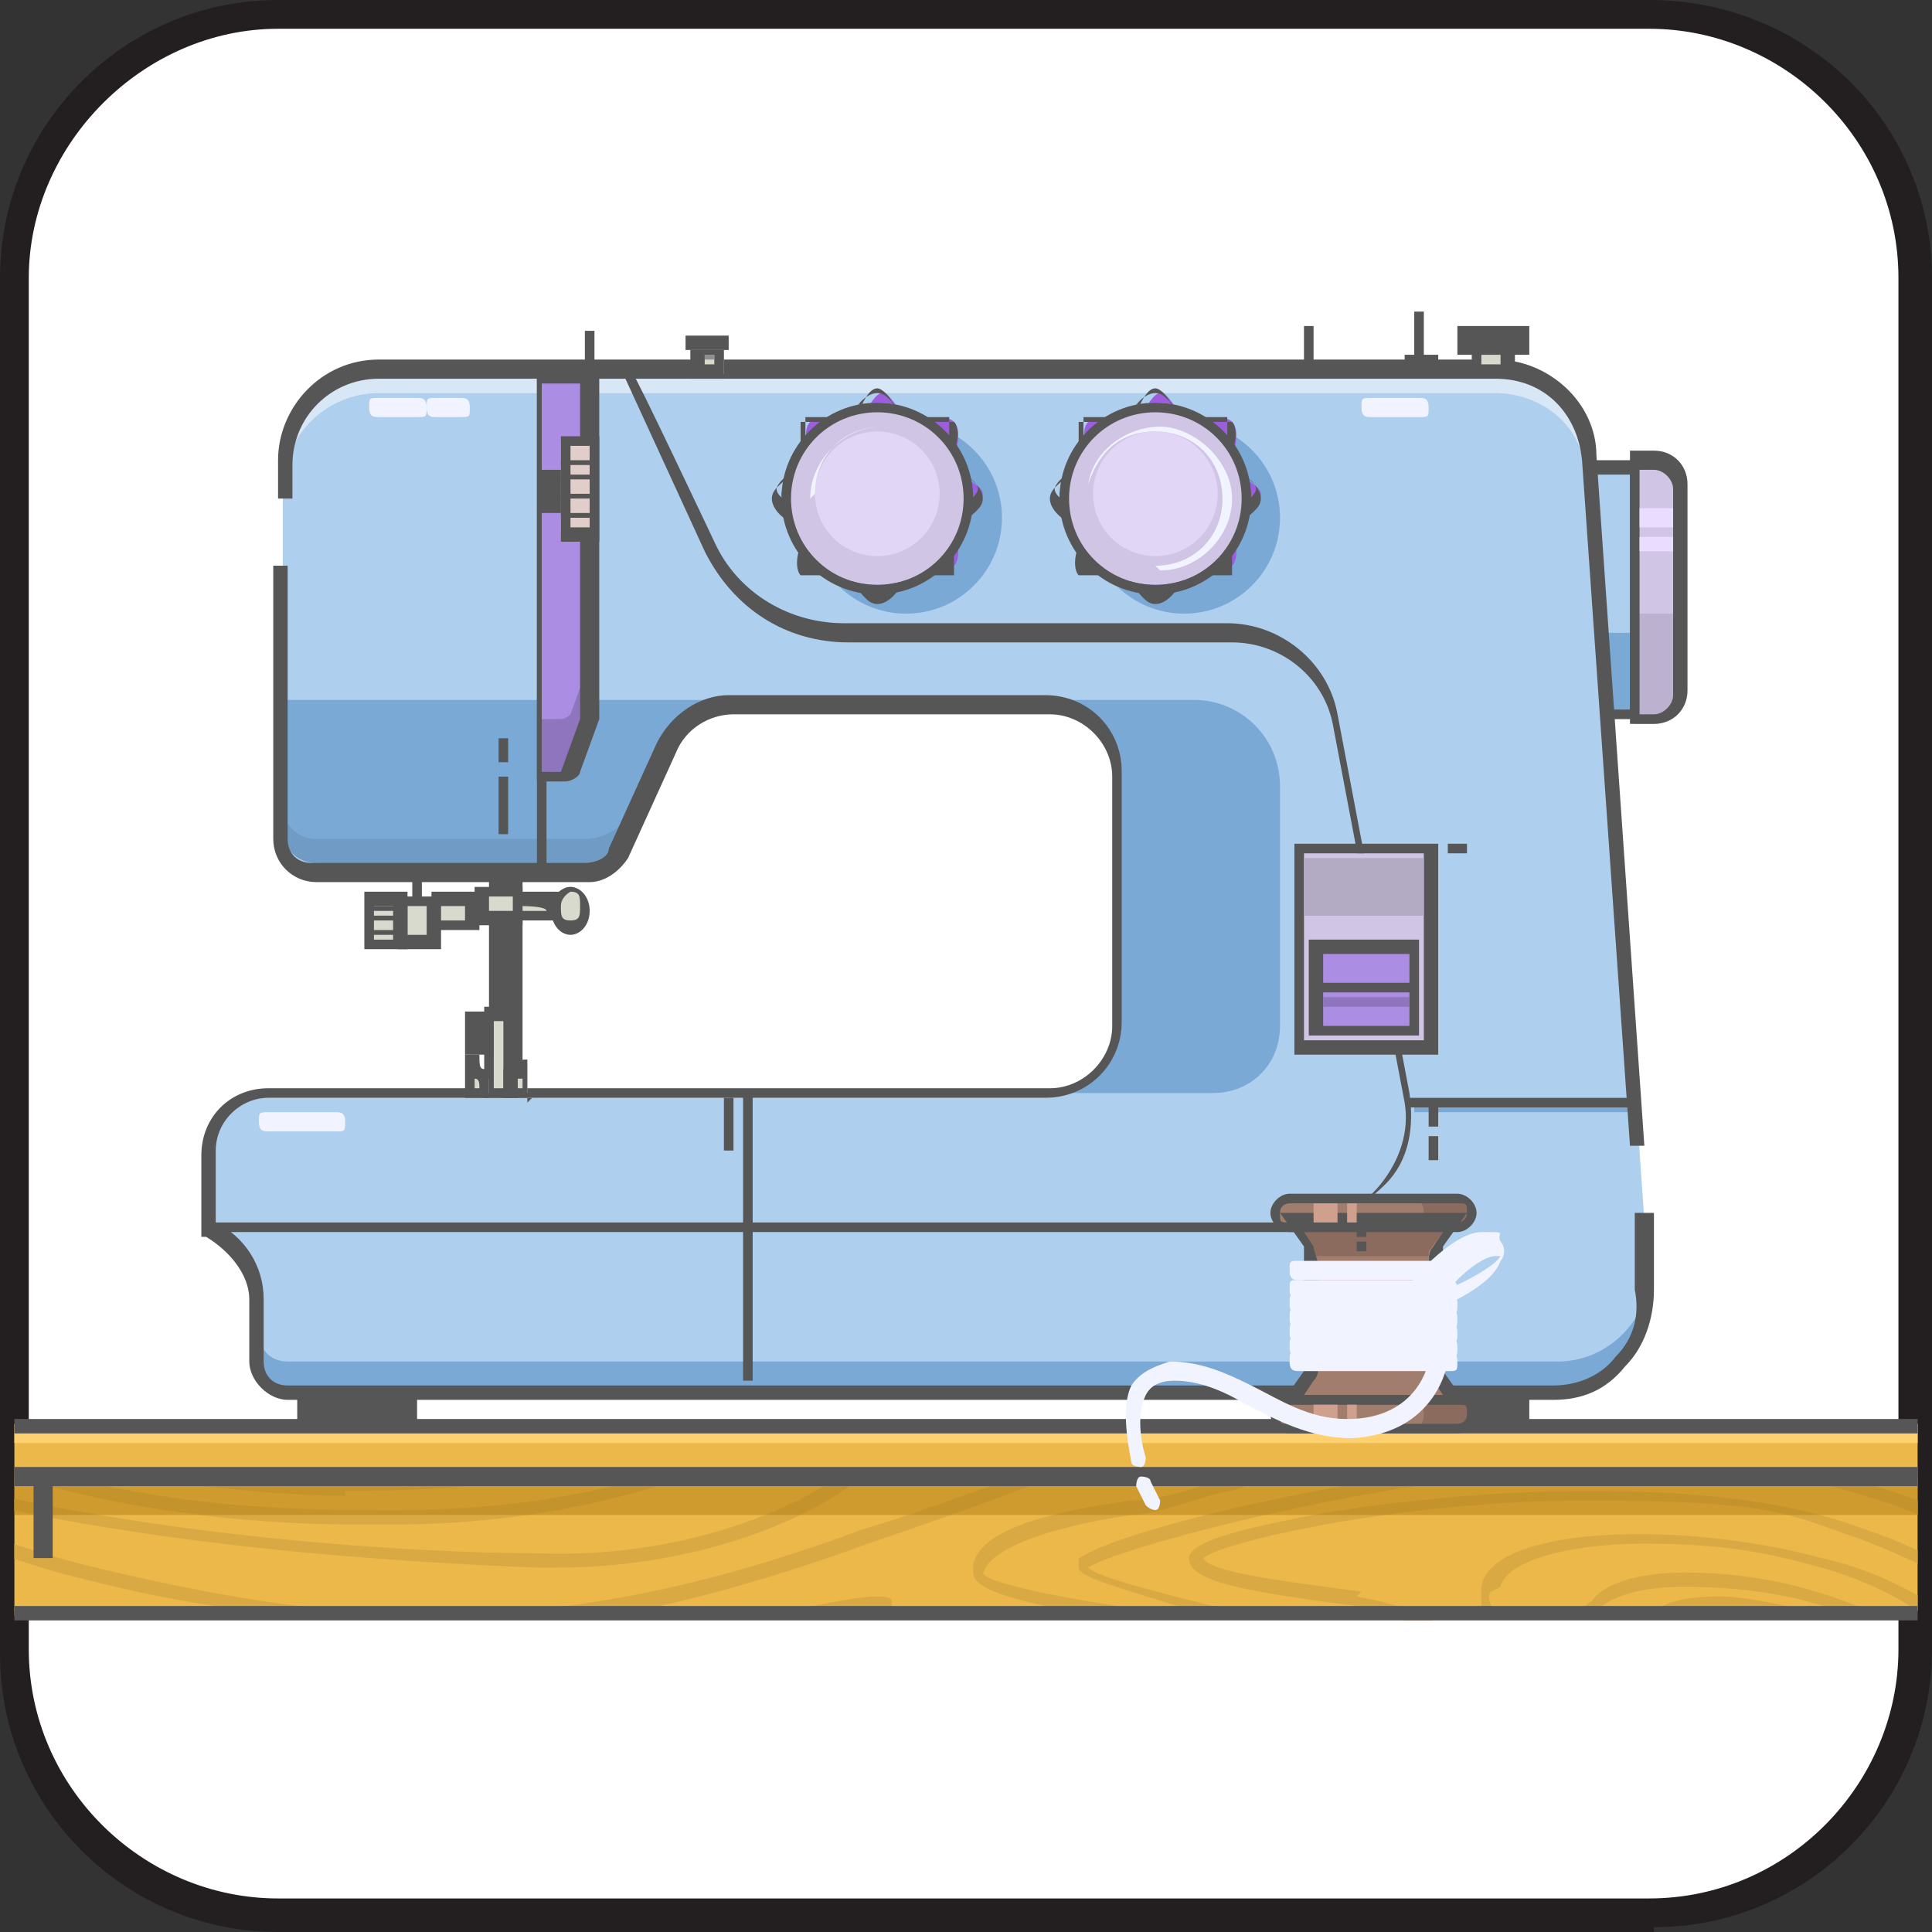 <svg xmlns="http://www.w3.org/2000/svg" xmlns:xlink="http://www.w3.org/1999/xlink" viewBox="0 0 40.3 40.3"><rect x="0" y="0" width="40.3" height="40.3" fill="#333333" stroke="none"/><defs><style>      .cls-1 {        fill: #b37e13;        opacity: .5;      }      .cls-2 {        fill: #d9a944;      }      .cls-3 {        fill: #e1ceca;      }      .cls-4 {        fill: #709bc4;      }      .cls-5 {        fill: #8f8f8f;      }      .cls-6 {        fill: #fff;      }      .cls-7 {        fill: #9d5ddf;      }      .cls-8 {        fill: #e2d6f7;      }      .cls-9 {        fill: #8a6b5e;      }      .cls-10 {        fill: none;      }      .cls-11 {        fill: #ac8de4;      }      .cls-12 {        fill: #f1f3ff;      }      .cls-13 {        fill: #bcb2cf;      }      .cls-14 {        fill: #d8e7f5;      }      .cls-15 {        fill: #8e75bd;      }      .cls-16 {        fill: #ffd06e;      }      .cls-17 {        fill: #231f20;      }      .cls-18 {        fill: #cfa08d;      }      .cls-19 {        fill: #aecfee;      }      .cls-20 {        fill: #e9dcff;      }      .cls-21 {        fill: #d0c5e4;      }      .cls-22 {        fill: #7aa9d6;      }      .cls-23 {        fill: #828282;      }      .cls-24 {        fill: #a17d6e;      }      .cls-25 {        fill: #b3aac4;      }      .cls-26 {        fill: #565656;      }      .cls-27 {        fill: #ecb84a;      }      .cls-28 {        fill: #d8dacd;      }      .cls-29 {        clip-path: url(#clippath);      }    </style><clipPath id="clippath"><rect class="cls-10" x=".3" y=".3" width="39.7" height="39.7" rx="6" ry="6"></rect></clipPath></defs><g><g id="Livello_1"><g><g><rect class="cls-6" x=".3" y=".3" width="39.7" height="39.7" rx="5.8" ry="5.8"></rect><path class="cls-17" d="M34.5,40.3H5.8C2.6,40.3,0,37.7,0,34.5V5.8C0,2.6,2.6,0,5.8,0h28.6C37.7,0,40.3,2.6,40.3,5.8v28.6c0,3.2-2.6,5.8-5.8,5.8ZM5.8.6C3,.6.6,3,.6,5.8v28.6c0,2.9,2.4,5.2,5.2,5.2h28.6c2.9,0,5.2-2.4,5.2-5.2V5.8c0-2.9-2.4-5.2-5.2-5.2H5.8Z"></path></g><g class="cls-29"><g><rect class="cls-27" x="-5.4" y="29.7" width="50" height="1.1" rx=".5" ry=".5"></rect><path class="cls-16" d="M44,29.7H-4.9c-.3,0-.5.2-.5.5h0c0,0,0,.2,0,.2,0-.2.3-.3.5-.3h48.9c.2,0,.4.1.5.3,0,0,0-.2,0-.2h0c0-.3-.2-.6-.5-.6Z"></path><path class="cls-26" d="M44,31H-4.9c-.4,0-.7-.3-.7-.7s.3-.7.7-.7h48.9c.4,0,.7.3.7.7s-.3.7-.7.7ZM-4.9,29.9c-.2,0-.4.2-.4.4s.2.4.4.4h48.9c.2,0,.4-.2.4-.4s-.2-.4-.4-.4H-4.9Z"></path><rect class="cls-27" x="-4.1" y="30.8" width="47.4" height="2.8"></rect><path class="cls-2" d="M35.1,32.8c1.7,0,3,.4,4.1.9h-.6c-1-.4-2.1-.6-3.5-.6-1.1,0-1.6.3-1.8.5,0,0,0,0,0,.1h-.3c0,0,0-.2.2-.3.2-.3.8-.6,2-.6ZM-4.1,33.4v.3h.2c0,0-.1-.2-.2-.3ZM28.4,33.2h0c-1.5-.2-3.2-.4-3.3-.7.3-.3,4-1.2,8-1.2s4.2.3,5.7.8c1.3.5,2.2,1,3,1.6h.4c-.8-.6-1.8-1.3-3.3-1.8-1.6-.6-3.5-.8-5.8-.8s-4.6.3-5.7.5c-1,.2-2.6.5-2.6.9,0,.5,1.2.7,3.5,1h0c.3,0,.6.1,1,.3h.6c-.6-.3-1.1-.4-1.6-.5ZM34.4,33.7h.5c.2,0,.5-.1,1-.1s.7,0,1.1.1h1c-1-.3-1.8-.4-2.1-.4-.7,0-1.2.1-1.5.4ZM31.3,33.1c.1-.5,1.3-.9,3-.9s2.6.2,3.7.5c.7.2,1.4.5,2,.9h.5c-.7-.5-1.6-.9-2.5-1.1-1.1-.3-2.5-.5-3.8-.5-1.9,0-3.2.4-3.3,1.1,0,.2,0,.4,0,.6h.3c-.1-.2-.2-.4-.1-.5ZM-4.1,32v.3s0,0,0,0c.4.3,1.2.8,2.4,1.3h.6c-1.5-.6-2.4-1.2-2.8-1.5,0,0-.1,0-.1,0ZM7.2,31.1c1.6,0,3-.1,4.1-.3h-1.9c-1.2,0-2.7.1-4.3,0h-2c.4,0,.7.1,1.1.2,1,.1,2,.2,3,.2ZM-4.1,32.5v.4c.2.2.4.5.6.7h.4c-.5-.4-.8-.8-1-1.1ZM20.5,32.9c0-.5,1.1-1,3.1-1.3.5,0,1.2-.3,2-.5.3,0,.5-.2.8-.3h-.8s0,0,0,0c-.8.3-1.5.5-2,.5-1.5.2-3.4.6-3.3,1.5,0,.3.6.5,1.5.7h1.5c-1.3-.2-2.8-.5-2.8-.7ZM10.9,33.7h1.9c1.6-.3,3.4-.8,5.3-1.5,1.2-.4,2.6-.9,3.9-1.4h-.8c-1.1.4-2.2.8-3.2,1.1-2.7,1-4.9,1.5-7.1,1.7ZM8.2,31.8c2.6,0,4.7-.5,6.1-1h-.8c-1.3.4-3.1.7-5.2.7-1.8,0-4.2,0-6.9-.7H.3c2.7.8,5.2,1,7.2,1,.2,0,.5,0,.7,0ZM-3.3,30.8h-.6c.1,0,.2.1.4.2,1.6.7,3.7,1.6,5.5,2,1.2.3,2.3.5,3.3.6h2c-1.5-.1-3.2-.4-5.3-.9-1.7-.4-3.7-1.2-5.3-1.9ZM42.5,32.7c-1.1-.9-2.5-1.5-4.1-1.9h-1.1c2,.4,3.8,1.1,5,2.1.3.2.5.4.8.7h.1v-.2c-.2-.3-.5-.5-.8-.7ZM11.3,32.7c.1,0,.2,0,.3,0,2.6,0,5-.8,6.4-1.9h-.5c-1.5,1-3.8,1.7-6.3,1.6-2.3,0-8.1-.3-12.8-1.6h-.9c4.9,1.5,11.3,1.8,13.7,1.9ZM-4.1,31.1v.3c.9.6,2.3,1.6,4.1,2.3h.7c-2.1-.8-3.7-1.9-4.7-2.5,0,0,0,0,0,0ZM22.5,32.5c0,0,0,.1,0,.2,0,.2.8.4,2.7,1h.9c-.3,0-.5-.1-.8-.2-1.2-.3-2.4-.6-2.6-.8.4-.3,3.9-1.3,7.5-1.8h-1.6c-3.1.5-5.9,1.3-6.2,1.7ZM43.3,32.6v-.3c-.6-.5-1.4-1-2.3-1.4h-.6c1.2.5,2.1,1.1,2.9,1.8ZM18.3,33.3c-.3,0-.9.1-1.8.3-.2,0-.3,0-.5.1h1.3c.4,0,.8-.1,1-.2,0,0-.2,0-.3.2h.5c0,0,.1-.1.1-.2,0,0,0,0,0-.1,0-.1-.2-.1-.3-.1Z"></path><path class="cls-26" d="M43.4,33.8H-4.3v-3.2h47.8v3.2ZM-4,33.5h47v-2.5H-4v2.5Z"></path><rect class="cls-1" x="-4" y="31" width="47" height=".6"></rect><rect class="cls-26" x=".7" y="30.8" width=".4" height="1.7"></rect><rect class="cls-26" x="-.3" y="30.8" width=".4" height=".8"></rect><rect class="cls-26" x="-.3" y="31.8" width=".4" height=".4"></rect><g><rect class="cls-19" x="33.2" y="9.7" width=".9" height="5.1"></rect><rect class="cls-22" x="33.5" y="13.2" width=".6" height="1.7"></rect><path class="cls-26" d="M34.2,15h-1.2v-5.4h1.2v5.4ZM33.3,14.8h.7v-4.9h-.7v4.9Z"></path><path class="cls-21" d="M34.1,15v-5.4h.4c.3,0,.6.3.6.6v4.3c0,.3-.3.6-.6.6h-.4Z"></path><path class="cls-13" d="M34.1,15h.4c.3,0,.6-.3.6-.6v-1.6h-1v2.1Z"></path><path class="cls-26" d="M34.5,15.1h-.5v-5.7h.5c.4,0,.7.3.7.7v4.3c0,.4-.3.7-.7.7ZM34.2,14.9h.3c.2,0,.4-.2.4-.4v-4.3c0-.2-.2-.4-.4-.4h-.3v5.2Z"></path><path class="cls-19" d="M7.9,7.8h23.3c1,0,1.9.8,2,1.8l1.2,17.3c0,1.1-.8,2.1-2,2.1H6c-.4,0-.6-.3-.6-.6v-1.3c0-.6-.4-1.2-1-1.4h0v-1.6c0-.7.6-1.2,1.2-1.2h16.2c.8,0,1.5-.7,1.5-1.5v-5.2c0-.8-.7-1.5-1.5-1.5h-6.6c-.6,0-1.1.3-1.3.9l-1,2.2c-.1.2-.4.4-.6.4h-5.7c-.4,0-.7-.3-.7-.7v-7.7c0-1.1.9-2,2-2Z"></path><path class="cls-22" d="M34.4,26.7c-.1.9-.9,1.7-1.9,1.7H6c-.4,0-.6-.3-.6-.6v.6c0,.4.3.6.6.6h26.4c1.1,0,2-1,2-2.1v-.2Z"></path><path class="cls-14" d="M33.1,9.4h0c-.2-.9-1-1.6-1.9-1.6H7.9c-1.1,0-2,.9-2,2v.4c0-1.1.9-2,2-2h23.3c.8,0,1.6.5,1.8,1.3Z"></path><rect class="cls-22" x="29.5" y="23.1" width="4.6" height=".1"></rect><path class="cls-22" d="M6.6,18.1h5.7c.3,0,.5-.2.6-.4l1-2.2c.2-.5.8-.9,1.3-.9H5.9v2.7c0,.4.3.7.7.7Z"></path><path class="cls-4" d="M12.3,17.5h-5.7c-.4,0-.7-.3-.7-.7v.5c0,.4.3.7.7.7h5.7c.3,0,.5-.2.6-.4l.2-.5s-.4.4-.9.4Z"></path><path class="cls-22" d="M21.9,22.8h3.4c.8,0,1.4-.6,1.4-1.4v-5c0-1-.8-1.8-1.8-1.8h-3c.8,0,1.5.7,1.5,1.5v5.2c0,.8-.7,1.5-1.5,1.5Z"></path><path class="cls-26" d="M6.1,9.7c0-1,.8-1.8,1.8-1.8h23.3c1,0,1.7.7,1.8,1.7l1,14.3h.3l-1-14.4c0-1.1-1-2-2.1-2H7.9c-1.2,0-2.1,1-2.1,2.1v.8h.3v-.8Z"></path><path class="cls-26" d="M34.4,25.3h-.3v1.6c.1.5,0,1-.4,1.4-.3.4-.8.6-1.3.6H6c-.3,0-.5-.2-.5-.5v-1.3c0-.7-.4-1.3-1-1.6v-1.5c0-.6.5-1.1,1.1-1.1h16.2c.9,0,1.6-.7,1.6-1.6v-5.2c0-.9-.7-1.6-1.6-1.6h-6.6c-.6,0-1.2.4-1.5,1l-1,2.2c0,.2-.3.3-.5.3h-5.7c-.3,0-.5-.2-.5-.5v-5.7h-.3v5.7c0,.5.4.9.9.9h5.7c.3,0,.6-.2.8-.5l1-2.2c.2-.5.7-.8,1.2-.8h6.6c.7,0,1.3.6,1.3,1.3v5.2c0,.7-.6,1.3-1.3,1.3H5.6c-.8,0-1.4.6-1.4,1.4v1.7h.1c.5.3.9.8.9,1.3v1.3c0,.4.4.8.8.8h26.4c.6,0,1.1-.2,1.5-.7.4-.4.6-1,.6-1.6v-1.6Z"></path><rect class="cls-26" x="11.2" y="7.8" width=".2" height="10.3"></rect><path class="cls-11" d="M12.3,7.8v7.1l-.4,1.1c0,0-.1.1-.2.1h-.4V7.8h1Z"></path><path class="cls-15" d="M11.7,15h-.4v1.1h.4c0,0,.2,0,.2-.1l.4-1.1v-1.1l-.4,1.1c0,0-.1.1-.2.1Z"></path><path class="cls-26" d="M11.7,16.3h-.5V7.7h1.3v7.3l-.4,1.1c0,.1-.2.2-.3.2ZM11.4,16.1h.3s0,0,0,0l.4-1.1v-7h-.8v8.1Z"></path><rect class="cls-26" x="10.4" y="16.2" width=".2" height="1.2"></rect><rect class="cls-3" x="11.7" y="9.2" width=".6" height="1.9"></rect><path class="cls-26" d="M12.5,11.3h-.8v-2.2h.8v2.2ZM11.9,11h.4v-1.7h-.4v1.7Z"></path><rect class="cls-26" x="11.3" y="9.8" width=".4" height=".9"></rect><ellipse class="cls-22" cx="18.9" cy="10.8" rx="2" ry="2"></ellipse><path class="cls-7" d="M20.5,10.3c0,.3-.5.4-.6.6,0,.2.2.7,0,.9-.2.2-.7,0-.9,0-.2,0-.4.6-.6.6s-.4-.5-.6-.6c-.2,0-.7.2-.9,0-.2-.2,0-.7,0-.9,0-.2-.6-.4-.6-.6s.5-.4.6-.6c0-.2-.2-.7,0-.9.2-.2.7,0,.9,0,.2,0,.4-.6.6-.6s.4.5.6.6c.2,0,.7-.2.9,0,.2.2,0,.7,0,.9,0,.2.6.4.6.6Z"></path><path class="cls-26" d="M18.3,12.6c-.2,0-.3-.2-.5-.4,0-.1-.2-.2-.2-.2,0,0-.2,0-.3,0,0,0-.2,0-.3,0s-.2,0-.3,0c-.1-.1-.1-.4,0-.6,0-.1,0-.3,0-.3,0,0-.1-.1-.2-.2-.2-.1-.4-.3-.4-.5s.2-.3.4-.5c.1,0,.2-.2.2-.2,0,0,0-.2,0-.3,0-.2,0-.4,0-.6,0,0,.2,0,.3,0s.2,0,.3,0c.1,0,.3,0,.3,0,0,0,.1-.1.2-.2.1-.2.3-.4.5-.4s.3.2.5.4c0,.1.2.2.2.2,0,0,.2,0,.3,0,0,0,.2,0,.3,0s.2,0,.3,0c.1.1.1.4,0,.6,0,.1,0,.3,0,.3,0,0,.1.1.2.2.2.1.4.3.4.5s-.2.3-.4.5c-.1,0-.2.2-.2.2,0,0,0,.2,0,.3,0,.2,0,.4,0,.6,0,0-.2,0-.3,0s-.2,0-.3,0c-.1,0-.3,0-.3,0,0,0-.1.1-.2.2-.1.2-.3.4-.5.4ZM17.5,11.7c0,0,.1,0,.2,0,.1,0,.2.2.3.3,0,.1.2.3.3.3s.2-.1.3-.3c0-.1.2-.3.3-.3.1,0,.3,0,.5,0,.2,0,.3,0,.4,0,0,0,0-.2,0-.4,0-.2,0-.3,0-.5,0-.1.2-.2.3-.3.1,0,.3-.2.3-.3s-.1-.2-.3-.3c-.1,0-.3-.2-.3-.3,0-.1,0-.3,0-.5,0-.1,0-.3,0-.4,0,0-.2,0-.4,0-.2,0-.4,0-.5,0-.1,0-.2-.2-.3-.3,0-.1-.2-.3-.3-.3s-.2.1-.3.3c0,.1-.2.3-.3.3-.1,0-.3,0-.5,0-.2,0-.3,0-.4,0,0,0,0,.2,0,.4,0,.2,0,.3,0,.5,0,.1-.2.2-.3.3-.1,0-.3.2-.3.3s.1.2.3.3c.1,0,.3.2.3.3,0,.1,0,.3,0,.5,0,.1,0,.3,0,.4,0,0,.2,0,.4,0,.1,0,.2,0,.3,0Z"></path><circle class="cls-21" cx="18.3" cy="10.3" r="1.9"></circle><circle class="cls-8" cx="18.3" cy="10.3" r="1.3"></circle><path class="cls-26" d="M18.3,12.4c-1.1,0-2-.9-2-2s.9-2,2-2,2,.9,2,2-.9,2-2,2ZM18.3,8.6c-1,0-1.8.8-1.8,1.8s.8,1.8,1.8,1.8,1.8-.8,1.8-1.8-.8-1.8-1.8-1.8Z"></path><path class="cls-12" d="M16.9,10.4s0,0,0,0c0-.8.7-1.5,1.5-1.5s0,0,0,0,0,0,0,0c-.8,0-1.4.6-1.4,1.4s0,0,0,0Z"></path><ellipse class="cls-22" cx="24.7" cy="10.8" rx="2" ry="2"></ellipse><path class="cls-7" d="M26.3,10.3c0,.3-.5.4-.6.6,0,.2.2.7,0,.9-.2.2-.7,0-.9,0-.2,0-.4.6-.6.6s-.4-.5-.6-.6c-.2,0-.7.2-.9,0-.2-.2,0-.7,0-.9,0-.2-.6-.4-.6-.6s.5-.4.6-.6c0-.2-.2-.7,0-.9.2-.2.7,0,.9,0,.2,0,.4-.6.6-.6s.4.5.6.6c.2,0,.7-.2.9,0s0,.7,0,.9c0,.2.6.4.6.6Z"></path><path class="cls-26" d="M24.1,12.6c-.2,0-.3-.2-.5-.4,0-.1-.2-.2-.2-.2,0,0-.2,0-.3,0,0,0-.2,0-.3,0s-.2,0-.3,0c-.1-.1-.1-.4,0-.6,0-.1,0-.3,0-.3,0,0-.1-.1-.2-.2-.2-.1-.4-.3-.4-.5s.2-.3.4-.5c.1,0,.2-.2.2-.2,0,0,0-.2,0-.3,0-.2,0-.4,0-.6,0,0,.2,0,.3,0s.2,0,.3,0c.1,0,.3,0,.3,0,0,0,.1-.1.2-.2.1-.2.3-.4.5-.4s.3.2.5.4c0,.1.2.2.2.2,0,0,.2,0,.3,0,0,0,.2,0,.3,0s.2,0,.3,0c.1.1.1.4,0,.6,0,.1,0,.3,0,.3,0,0,.1.1.2.2.2.1.4.3.4.5s-.2.3-.4.5c-.1,0-.2.2-.2.2,0,0,0,.2,0,.3,0,.2,0,.4,0,.6,0,0-.2,0-.3,0s-.2,0-.3,0c-.1,0-.3,0-.3,0,0,0-.1.1-.2.2-.1.2-.3.4-.5.4ZM23.3,11.7c0,0,.1,0,.2,0,.1,0,.2.2.3.3,0,.1.2.3.3.3s.2-.1.3-.3c0-.1.2-.3.3-.3.1,0,.3,0,.5,0,.2,0,.3,0,.4,0,0,0,0-.2,0-.4,0-.2,0-.3,0-.5,0-.1.2-.2.3-.3.1,0,.3-.2.3-.3s-.1-.2-.3-.3c-.1,0-.3-.2-.3-.3,0-.1,0-.3,0-.5,0-.1,0-.3,0-.4,0,0-.2,0-.4,0-.2,0-.4,0-.5,0-.1,0-.2-.2-.3-.3,0-.1-.2-.3-.3-.3s-.2.1-.3.3c0,.1-.2.3-.3.3-.1,0-.3,0-.5,0-.2,0-.3,0-.4,0,0,0,0,.2,0,.4,0,.2,0,.3,0,.5,0,.1-.2.2-.3.3-.1,0-.3.2-.3.3s.1.2.3.3c.1,0,.3.2.3.3,0,.1,0,.3,0,.5,0,.1,0,.3,0,.4,0,0,.2,0,.4,0,.1,0,.2,0,.3,0Z"></path><circle class="cls-21" cx="24.1" cy="10.3" r="1.9"></circle><path class="cls-26" d="M24.1,12.4c-1.1,0-2-.9-2-2s.9-2,2-2,2,.9,2,2-.9,2-2,2ZM24.1,8.6c-1,0-1.8.8-1.8,1.8s.8,1.8,1.8,1.8,1.8-.8,1.8-1.8-.8-1.8-1.8-1.8Z"></path><path class="cls-12" d="M24.1,11.8c-.2,0-.3,0-.5,0,0,0,0,0,0,0,0,0,0,0,0,0,.1,0,.3,0,.5,0,.8,0,1.4-.6,1.4-1.4s-.6-1.4-1.4-1.4-1.2.5-1.4,1.1c0,0,0,0,0,0,0,0,0,0,0,0,.1-.7.8-1.2,1.5-1.2s1.5.7,1.5,1.5-.7,1.5-1.5,1.5Z"></path><rect class="cls-26" x="27.2" y="6.8" width=".2" height="1"></rect><rect class="cls-26" x="29.5" y="6.5" width=".2" height="1.3"></rect><rect class="cls-26" x="8.6" y="18.1" width=".2" height="1.6"></rect><rect class="cls-26" x="10.2" y="18.1" width=".7" height="4.7"></rect><rect class="cls-28" x="10.1" y="18.6" width=".7" height=".5"></rect><path class="cls-26" d="M10.9,19.3h-1v-.8h1v.8ZM10.2,19h.5v-.3h-.5v.3Z"></path><rect class="cls-28" x="10.8" y="18.7" width=".7" height=".3"></rect><path class="cls-26" d="M11.7,19.2h-1v-.6h1v.6ZM10.9,19h.5c0-.1-.5-.1-.5-.1h0Z"></path><path class="cls-28" d="M12.2,18.9c0,.2-.1.4-.3.4s-.3-.2-.3-.4.1-.4.3-.4.3.2.3.4Z"></path><path class="cls-26" d="M11.9,19.5c-.2,0-.4-.2-.4-.5s.2-.5.4-.5.4.2.4.5-.2.5-.4.5ZM11.9,18.6c0,0-.2.1-.2.3s0,.3.2.3.2-.1.2-.3,0-.3-.2-.3Z"></path><path class="cls-26" d="M27.2,25.7H4.4v-.2h22.8c.6,0,1.2-.3,1.6-.8.4-.5.6-1.1.5-1.7l-1.5-7.9c-.2-1-1.1-1.7-2.1-1.7h-8c-1.3,0-2.4-.7-3-1.9l-1.7-3.7h.2c0-.1,1.7,3.5,1.7,3.5.5,1.1,1.6,1.7,2.7,1.7h8c1.1,0,2.1.8,2.3,1.9l1.5,7.9c.1.7,0,1.4-.5,1.9s-1.1.8-1.8.8Z"></path><rect class="cls-26" x="29.4" y="22.9" width="4.8" height=".2"></rect><rect class="cls-26" x="11.7" y="9.6" width=".6" height=".1"></rect><rect class="cls-26" x="11.7" y="9.9" width=".6" height=".1"></rect><rect class="cls-26" x="11.7" y="10.3" width=".6" height=".1"></rect><rect class="cls-26" x="11.7" y="10.7" width=".6" height=".1"></rect><rect class="cls-28" x="8.4" y="18.8" width=".6" height=".9"></rect><path class="cls-26" d="M9.2,19.8h-.9v-1.1h.9v1.1ZM8.5,19.5h.4v-.6h-.4v.6Z"></path><rect class="cls-28" x="9.1" y="18.8" width=".7" height=".5"></rect><path class="cls-26" d="M10,19.4h-1v-.8h1v.8ZM9.2,19.2h.5v-.3h-.5v.3Z"></path><rect class="cls-26" x="9.8" y="18.9" width=".3" height=".2"></rect><rect class="cls-28" x="10.2" y="21.1" width=".4" height="1.7"></rect><path class="cls-26" d="M10.8,22.9h-.7v-1.9h.7v1.9ZM10.3,22.7h.2v-1.4h-.2v1.4Z"></path><rect class="cls-28" x="9.9" y="21.3" width=".3" height=".6"></rect><path class="cls-26" d="M10.3,22h-.6v-.9h.6v.9ZM10,21.8h0v-.4h0v.4Z"></path><path class="cls-28" d="M10.2,22.8h-.4v-.6h.1c0,.1.1.3.3.3v.4Z"></path><path class="cls-26" d="M10.3,22.9h-.6v-.9h.3c0,.2,0,.3.1.3h.1v.6ZM9.9,22.7h.1c0-.1,0-.2-.1-.2v.2Z"></path><path class="cls-28" d="M10.6,22.8h.4v-.6h-.1c0,.1-.1.3-.3.3v.4Z"></path><path class="cls-26" d="M11.1,22.9h-.6v-.6h.1c0,0,.1,0,.1-.1h0c0-.1.3-.1.3-.1v.9ZM10.8,22.7h.1v-.2s0,0-.1,0h0Z"></path><rect class="cls-28" x="7.7" y="18.7" width=".7" height=".9"></rect><path class="cls-26" d="M8.5,19.8h-.9v-1.2h.9v1.2ZM7.8,19.6h.4v-.7h-.4v.7Z"></path><rect class="cls-26" x="7.7" y="18.9" width=".7" height=".1"></rect><rect class="cls-26" x="7.7" y="19.1" width=".7" height=".1"></rect><rect class="cls-26" x="7.7" y="19.4" width=".7" height=".1"></rect><rect class="cls-26" x="29.3" y="7.4" width=".7" height=".2"></rect><rect class="cls-28" x="30.8" y="7.2" width=".7" height=".5"></rect><path class="cls-26" d="M31.6,7.8h-.9v-.7h.9v.7ZM30.9,7.6h.4v-.2h-.4v.2Z"></path><rect class="cls-28" x="30.5" y="6.9" width="1.2" height=".3"></rect><path class="cls-26" d="M31.9,7.4h-1.5v-.6h1.5v.6ZM30.6,7.1h1c0,0-1,0-1,0h0Z"></path><rect class="cls-26" x="12.2" y="6.9" width=".2" height=".9"></rect><rect class="cls-28" x="14.6" y="7.3" width=".5" height=".5"></rect><path class="cls-26" d="M15.1,7.9h-.7v-.7h.7v.7ZM14.7,7.6h.2v-.2h-.2v.2Z"></path><rect class="cls-21" x="27.1" y="17.8" width="2.7" height="4.1"></rect><path class="cls-26" d="M30,22h-3v-4.4h3v4.4ZM27.2,21.7h2.5v-3.9h-2.5v3.9Z"></path><rect class="cls-11" x="27.5" y="19.8" width="2" height="1.8"></rect><path class="cls-26" d="M29.6,21.6h-2.3v-2h2.3v2ZM27.6,21.4h1.8v-1.5h-1.8v1.5Z"></path><rect class="cls-26" x="27.5" y="20.5" width="2" height=".2"></rect><rect class="cls-28" x="14.4" y="7.1" width=".7" height=".2"></rect><path class="cls-26" d="M15.2,7.3h-.9v-.3h.9v.3ZM14.5,7.2h.6c0,0-.6,0-.6,0h0Z"></path><path class="cls-12" d="M8.7,8.7h-.8c-.1,0-.2,0-.2-.2s0-.2.2-.2h.8c.1,0,.2,0,.2.2s0,.2-.2.2Z"></path><path class="cls-12" d="M9.6,8.7h-.5c-.1,0-.2,0-.2-.2s0-.2.2-.2h.5c.1,0,.2,0,.2.2s0,.2-.2.2Z"></path><path class="cls-12" d="M29.6,8.7h-1c-.1,0-.2,0-.2-.2s0-.2.2-.2h1c.1,0,.2,0,.2.2s0,.2-.2.2Z"></path><path class="cls-12" d="M7,23.6h-1.4c-.1,0-.2,0-.2-.2s0-.2.2-.2h1.4c.1,0,.2,0,.2.2s0,.2-.2.2Z"></path><rect class="cls-26" x="29.8" y="23" width=".2" height=".5"></rect><rect class="cls-26" x="29.8" y="23.7" width=".2" height=".5"></rect><rect class="cls-26" x="10.4" y="15.4" width=".2" height=".5"></rect><circle class="cls-8" cx="24.1" cy="10.3" r="1.3"></circle><rect class="cls-25" x="27.2" y="17.9" width="2.5" height="1.2"></rect><rect class="cls-15" x="27.6" y="20.8" width="1.8" height=".2"></rect><rect class="cls-26" x="15.5" y="22.8" width=".2" height="6"></rect><rect class="cls-5" x="14.7" y="7.4" width=".2" height=".1"></rect><rect class="cls-20" x="34.2" y="10.6" width=".7" height=".4"></rect><rect class="cls-20" x="34.2" y="11.2" width=".7" height=".3"></rect><rect class="cls-23" x="27.6" y="20.5" width="1.8" height="0"></rect><rect class="cls-26" x="6.2" y="29" width="2.5" height=".7"></rect><rect class="cls-26" x="29.4" y="29" width="2.5" height=".7"></rect><rect class="cls-26" x="30.2" y="17.6" width=".4" height=".2"></rect><rect class="cls-26" x="15.1" y="22.9" width=".2" height="1.1"></rect></g><g><rect class="cls-24" x="26.6" y="25" width="4.1" height=".6" rx=".3" ry=".3"></rect><path class="cls-9" d="M30.4,25h-1c.2,0,.3.1.3.3h0c0,.2-.1.3-.3.3h1c.2,0,.3-.1.3-.3h0c0-.2-.1-.3-.3-.3Z"></path><rect class="cls-24" x="26.6" y="29.2" width="4.1" height=".6" rx=".3" ry=".3"></rect><path class="cls-9" d="M30.4,29.2h-1c.2,0,.3.1.3.3h0c0,.2-.1.3-.3.3h1c.2,0,.3-.1.3-.3h0c0-.2-.1-.3-.3-.3Z"></path><path class="cls-24" d="M29.9,26l.4-.5h-3.4l.4.5c0,0,.1.2.1.3v2c0,.1,0,.2-.1.3l-.4.5h3.4l-.4-.5c0,0-.1-.2-.1-.3v-2c0-.1,0-.2.1-.3Z"></path><path class="cls-9" d="M27,25.7l.3.4s0,0,0,.1h2.5s0,0,0-.1l.3-.4h-3.2Z"></path><path class="cls-26" d="M30.6,29.3h-3.9l.5-.7c0,0,0-.2,0-.3v-2c0,0,0-.2,0-.3l-.5-.7h3.9l-.5.7c0,0,0,.2,0,.3v2c0,0,0,.2,0,.3l.5.7ZM27.2,29.1h2.9l-.2-.3c0-.1-.1-.3-.1-.4v-2c0-.2,0-.3.1-.4l.2-.3h-2.9l.2.3c0,.1.1.3.1.4v2c0,.2,0,.3-.1.4l-.2.3Z"></path><path class="cls-12" d="M30.2,26.7h-3.1c-.1,0-.2,0-.2-.2s0-.2.2-.2h3.1c.1,0,.2,0,.2.2s0,.2-.2.2Z"></path><path class="cls-12" d="M30.2,27.1h-3.1c-.1,0-.2,0-.2-.2s0-.2.2-.2h3.1c.1,0,.2,0,.2.2s0,.2-.2.2Z"></path><path class="cls-12" d="M30.2,27.4h-3.1c-.1,0-.2,0-.2-.2s0-.2.2-.2h3.1c.1,0,.2,0,.2.2s0,.2-.2.2Z"></path><path class="cls-12" d="M30.2,27.7h-3.1c-.1,0-.2,0-.2-.2s0-.2.2-.2h3.1c.1,0,.2,0,.2.2s0,.2-.2.2Z"></path><path class="cls-12" d="M30.2,28h-3.1c-.1,0-.2,0-.2-.2s0-.2.2-.2h3.1c.1,0,.2,0,.2.2s0,.2-.2.2Z"></path><path class="cls-12" d="M30.2,28.3h-3.1c-.1,0-.2,0-.2-.2s0-.2.2-.2h3.1c.1,0,.2,0,.2.2s0,.2-.2.2Z"></path><path class="cls-12" d="M30.2,28.6h-3.1c-.1,0-.2,0-.2-.2s0-.2.2-.2h3.1c.1,0,.2,0,.2.2s0,.2-.2.2Z"></path><path class="cls-12" d="M24.1,31.5c0,0-.1,0-.2-.1l-.2-.4c0,0,0-.2.1-.2,0,0,.2,0,.2.1l.2.4c0,0,0,.2-.1.2,0,0,0,0,0,0Z"></path><g><rect class="cls-18" x="27.4" y="25" width=".5" height=".6"></rect><rect class="cls-18" x="28.1" y="25" width=".2" height=".6"></rect></g><g><rect class="cls-18" x="27.4" y="29.2" width=".5" height=".6"></rect><rect class="cls-18" x="28.1" y="29.2" width=".2" height=".6"></rect></g><path class="cls-26" d="M30.4,25.7h-3.5c-.2,0-.4-.2-.4-.4s.2-.4.4-.4h3.5c.2,0,.4.2.4.4s-.2.4-.4.4ZM26.9,25.1c0,0-.2,0-.2.2s0,.2.2.2h3.5c0,0,.2,0,.2-.2s0-.2-.2-.2h-3.5Z"></path><path class="cls-26" d="M30.4,29.9h-3.5c-.2,0-.4-.2-.4-.4s.2-.4.4-.4h3.5c.2,0,.4.2.4.4s-.2.4-.4.4ZM26.9,29.3c0,0-.2,0-.2.2s0,.2.2.2h3.5c0,0,.2,0,.2-.2s0-.2-.2-.2h-3.5Z"></path><path class="cls-12" d="M23.8,30.6c0,0-.2,0-.2-.1-.1-.5-.2-1.2,0-1.6.2-.3.5-.4.8-.5.6,0,1.1.2,1.7.5.6.3,1.2.7,2,.7s0,0,0,0c1.5,0,1.7-1.2,1.7-1.2,0-.1,0-.2.2-.2.1,0,.2,0,.2.2,0,0-.2,1.5-2,1.6,0,0,0,0,0,0-.9,0-1.6-.4-2.2-.7-.5-.3-1-.5-1.5-.5-.3,0-.5.1-.6.3-.2.4-.1,1,0,1.3,0,0,0,.2-.1.2,0,0,0,0,0,0Z"></path><path class="cls-12" d="M29.7,27.4l-.4-.4h0c0-.2,1-1.3,1.6-1.3s.3,0,.4.2c.1.1.1.3,0,.4-.2.6-1.5,1.1-1.7,1.1h-.1ZM29.9,27h0c.6-.2,1.3-.6,1.4-.8,0,0,0,0,0,0,0,0,0,0-.1,0-.3,0-.9.5-1.2,1Z"></path><rect class="cls-26" x="28.3" y="25.5" width=".2" height=".3"></rect><rect class="cls-26" x="28.3" y="25.9" width=".2" height=".2"></rect></g></g></g></g></g></g></svg>